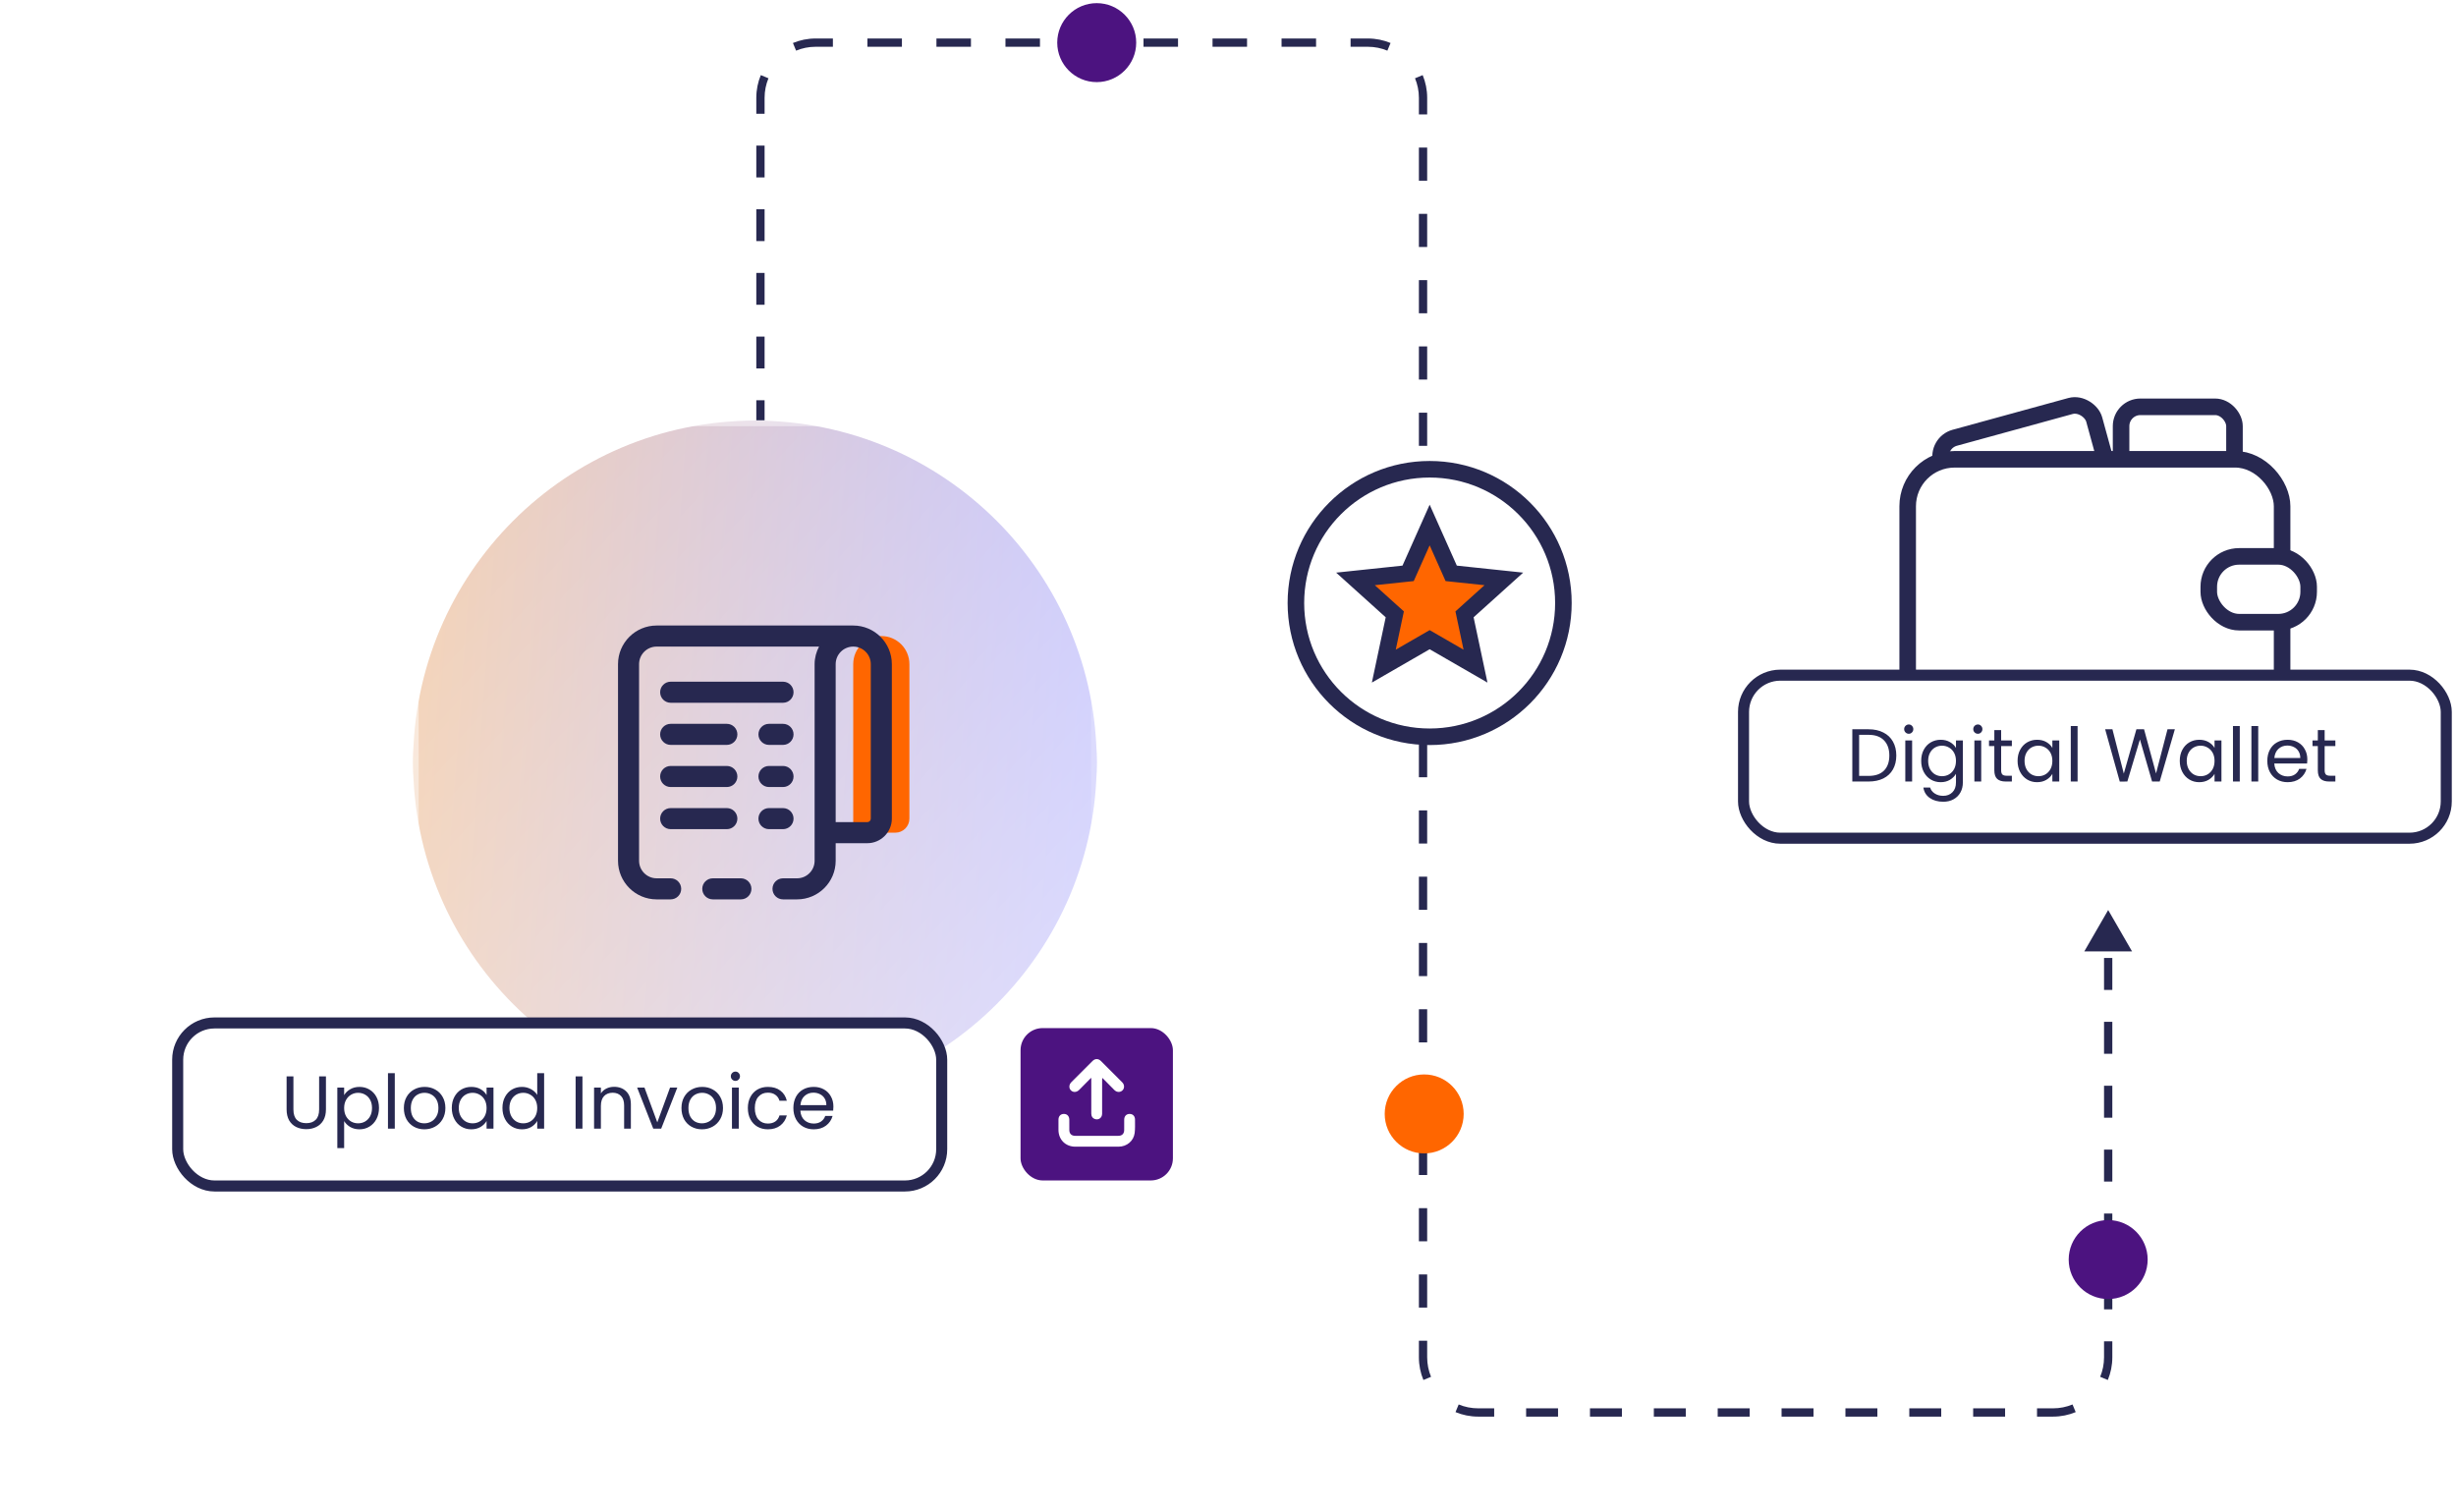 <?xml version="1.0" encoding="UTF-8"?> <svg xmlns="http://www.w3.org/2000/svg" width="445" height="274" viewBox="0 0 445 274" fill="none"><g filter="url(#filter0_f_971_535)"><circle cx="136.785" cy="138.14" r="61.93" fill="url(#paint0_linear_971_535)"></circle></g><g filter="url(#filter1_b_971_535)"><rect x="198.715" y="200.07" width="123.859" height="123.859" rx="10" transform="rotate(-180 198.715 200.07)" fill="url(#paint1_linear_971_535)"></rect></g><g filter="url(#filter2_b_971_535)"><rect x="75.356" y="76.711" width="122.859" height="122.859" rx="9.5" stroke="url(#paint2_linear_971_535)"></rect></g><path d="M159.685 115.24C156.873 115.24 154.596 117.517 154.596 120.329V150.862H162.229C163.634 150.862 164.773 149.722 164.773 148.318V120.329C164.773 117.517 162.496 115.24 159.685 115.24Z" fill="#FF6600"></path><path d="M143.782 140.684C143.782 141.738 142.927 142.593 141.874 142.593H139.329C138.276 142.593 137.421 141.738 137.421 140.684C137.421 139.631 138.276 138.776 139.329 138.776H141.874C142.927 138.776 143.782 139.631 143.782 140.684ZM141.874 131.143H139.329C138.276 131.143 137.421 131.998 137.421 133.051C137.421 134.104 138.276 134.959 139.329 134.959H141.874C142.927 134.959 143.782 134.104 143.782 133.051C143.782 131.998 142.927 131.143 141.874 131.143ZM143.782 148.318C143.782 147.264 142.927 146.409 141.874 146.409H139.329C138.276 146.409 137.421 147.264 137.421 148.318C137.421 149.371 138.276 150.226 139.329 150.226H141.874C142.927 150.226 143.782 149.371 143.782 148.318ZM161.593 120.329V148.318C161.593 150.773 159.596 152.77 157.14 152.77H151.415V155.951C151.415 159.811 148.278 162.948 144.418 162.948H141.874C140.82 162.948 139.965 162.093 139.965 161.04C139.965 159.986 140.82 159.131 141.874 159.131H144.418C146.171 159.131 147.599 157.704 147.599 155.951V120.329C147.599 119.179 147.904 118.108 148.4 117.148H118.974C117.221 117.148 115.793 118.576 115.793 120.329V155.951C115.793 157.704 117.221 159.131 118.974 159.131H121.518C122.572 159.131 123.426 159.986 123.426 161.04C123.426 162.093 122.572 162.948 121.518 162.948H118.974C115.114 162.948 111.977 159.811 111.977 155.951V120.329C111.977 116.469 115.114 113.332 118.974 113.332H154.596C158.456 113.332 161.593 116.469 161.593 120.329ZM157.776 120.329C157.776 118.576 156.349 117.148 154.596 117.148C152.843 117.148 151.415 118.576 151.415 120.329V148.954H157.14C157.491 148.954 157.776 148.669 157.776 148.318V120.329ZM134.24 159.131H129.151C128.098 159.131 127.243 159.986 127.243 161.04C127.243 162.093 128.098 162.948 129.151 162.948H134.24C135.294 162.948 136.149 162.093 136.149 161.04C136.149 159.986 135.294 159.131 134.24 159.131ZM121.518 150.226H131.696C132.749 150.226 133.604 149.371 133.604 148.318C133.604 147.264 132.749 146.409 131.696 146.409H121.518C120.465 146.409 119.61 147.264 119.61 148.318C119.61 149.371 120.465 150.226 121.518 150.226ZM121.518 142.593H131.696C132.749 142.593 133.604 141.738 133.604 140.684C133.604 139.631 132.749 138.776 131.696 138.776H121.518C120.465 138.776 119.61 139.631 119.61 140.684C119.61 141.738 120.465 142.593 121.518 142.593ZM141.874 123.509H121.518C120.465 123.509 119.61 124.364 119.61 125.418C119.61 126.471 120.465 127.326 121.518 127.326H141.874C142.927 127.326 143.782 126.471 143.782 125.418C143.782 124.364 142.927 123.509 141.874 123.509ZM121.518 134.959H131.696C132.749 134.959 133.604 134.104 133.604 133.051C133.604 131.998 132.749 131.143 131.696 131.143H121.518C120.465 131.143 119.61 131.998 119.61 133.051C119.61 134.104 120.465 134.959 121.518 134.959Z" fill="#272850"></path><g filter="url(#filter3_b_971_535)"><rect x="212.518" y="213.872" width="27.605" height="27.605" rx="4.006" transform="rotate(-180 212.518 213.872)" fill="#4C1380"></rect></g><path d="M198.697 207.754C197.407 207.754 196.118 207.754 194.832 207.754C193.065 207.751 191.791 206.484 191.782 204.717C191.779 204.1 191.779 203.483 191.782 202.866C191.785 202.231 192.169 201.822 192.761 201.819C193.353 201.816 193.741 202.225 193.747 202.86C193.75 203.486 193.744 204.116 193.75 204.745C193.756 205.402 194.14 205.786 194.804 205.786H202.636C203.297 205.786 203.684 205.402 203.69 204.745C203.693 204.119 203.687 203.489 203.693 202.86C203.696 202.225 204.084 201.819 204.676 201.819C205.268 201.819 205.658 202.228 205.652 202.866C205.646 203.669 205.689 204.481 205.59 205.272C205.404 206.722 204.171 207.745 202.701 207.751C201.362 207.761 200.03 207.754 198.697 207.754Z" fill="white"></path><path d="M197.729 195.272C197.581 195.412 197.491 195.489 197.41 195.57C196.781 196.205 196.158 196.844 195.525 197.473C195.076 197.923 194.453 197.954 194.05 197.563C193.647 197.172 193.663 196.528 194.103 196.081C195.386 194.792 196.672 193.506 197.962 192.222C198.417 191.77 199.009 191.77 199.462 192.222C200.761 193.512 202.053 194.804 203.343 196.103C203.767 196.531 203.77 197.176 203.374 197.56C202.977 197.944 202.351 197.926 201.92 197.498C201.278 196.859 200.649 196.212 200.014 195.57C199.933 195.486 199.843 195.409 199.713 195.288C199.704 195.465 199.694 195.579 199.694 195.697C199.694 197.724 199.698 199.754 199.691 201.782C199.688 202.544 199.022 202.997 198.324 202.724C197.94 202.575 197.729 202.24 197.729 201.751C197.726 199.745 197.726 197.74 197.729 195.731V195.272Z" fill="white"></path><path d="M137.035 75.403V76.153H138.535V75.403H137.035ZM381.979 164.879L377.648 172.379H386.309L381.979 164.879ZM138.535 75.403V72.519H137.035V75.403H138.535ZM138.535 66.751V60.983H137.035V66.751H138.535ZM138.535 55.215V49.447H137.035V55.215H138.535ZM138.535 43.679V37.911H137.035V43.679H138.535ZM138.535 32.144V26.376H137.035V32.144H138.535ZM138.535 20.608V17.724H137.035V20.608H138.535ZM138.535 17.724C138.535 16.468 138.785 15.273 139.237 14.183L137.851 13.609C137.325 14.877 137.035 16.267 137.035 17.724H138.535ZM144.245 9.175C145.334 8.724 146.53 8.474 147.785 8.474V6.974C146.329 6.974 144.939 7.264 143.67 7.79L144.245 9.175ZM147.785 8.474H150.912V6.974H147.785V8.474ZM157.165 8.474H163.418V6.974H157.165V8.474ZM169.672 8.474H175.925V6.974H169.672V8.474ZM182.178 8.474H188.431V6.974H182.178V8.474ZM194.685 8.474H200.938V6.974H194.685V8.474ZM207.191 8.474H213.445V6.974H207.191V8.474ZM219.698 8.474H225.951V6.974H219.698V8.474ZM232.204 8.474H238.458V6.974H232.204V8.474ZM244.711 8.474H247.838V6.974H244.711V8.474ZM247.838 8.474C249.093 8.474 250.289 8.724 251.378 9.175L251.953 7.79C250.684 7.264 249.294 6.974 247.838 6.974V8.474ZM256.386 14.183C256.838 15.273 257.088 16.468 257.088 17.724H258.588C258.588 16.267 258.298 14.877 257.772 13.609L256.386 14.183ZM257.088 17.724V20.726H258.588V17.724H257.088ZM257.088 26.731V32.736H258.588V26.731H257.088ZM257.088 38.741V44.746H258.588V38.741H257.088ZM257.088 50.751V56.756H258.588V50.751H257.088ZM257.088 62.761V68.765H258.588V62.761H257.088ZM257.088 74.77V80.775H258.588V74.77H257.088ZM257.088 86.78V92.785H258.588V86.78H257.088ZM257.088 98.79V104.795H258.588V98.79H257.088ZM257.088 110.8V116.805H258.588V110.8H257.088ZM257.088 122.809V128.814H258.588V122.809H257.088ZM257.088 134.819V140.824H258.588V134.819H257.088ZM257.088 146.829V152.834H258.588V146.829H257.088ZM257.088 158.839V164.844H258.588V158.839H257.088ZM257.088 170.849V176.854H258.588V170.849H257.088ZM257.088 182.858V188.863H258.588V182.858H257.088ZM257.088 194.868V200.873H258.588V194.868H257.088ZM257.088 206.878V212.883H258.588V206.878H257.088ZM257.088 218.888V224.893H258.588V218.888H257.088ZM257.088 230.898V236.903H258.588V230.898H257.088ZM257.088 242.907V245.91H258.588V242.907H257.088ZM257.088 245.91C257.088 247.366 257.378 248.756 257.904 250.025L259.289 249.45C258.837 248.361 258.588 247.165 258.588 245.91H257.088ZM263.722 255.844C264.991 256.37 266.381 256.66 267.838 256.66V255.16C266.582 255.16 265.387 254.91 264.297 254.458L263.722 255.844ZM267.838 256.66H270.73V255.16H267.838V256.66ZM276.516 256.66H282.302V255.16H276.516V256.66ZM288.087 256.66H293.873V255.16H288.087V256.66ZM299.658 256.66H305.444V255.16H299.658V256.66ZM311.23 256.66H317.015V255.16H311.23V256.66ZM322.801 256.66H328.586V255.16H322.801V256.66ZM334.372 256.66H340.158V255.16H334.372V256.66ZM345.943 256.66H351.729V255.16H345.943V256.66ZM357.515 256.66H363.3V255.16H357.515V256.66ZM369.086 256.66H371.979V255.16H369.086V256.66ZM371.979 256.66C373.435 256.66 374.825 256.37 376.094 255.844L375.519 254.458C374.43 254.91 373.234 255.16 371.979 255.16V256.66ZM381.913 250.025C382.439 248.756 382.729 247.366 382.729 245.91H381.229C381.229 247.165 380.979 248.361 380.527 249.45L381.913 250.025ZM382.729 245.91V243.016H381.229V245.91H382.729ZM382.729 237.228V231.44H381.229V237.228H382.729ZM382.729 225.652V219.864H381.229V225.652H382.729ZM382.729 214.076V208.288H381.229V214.076H382.729ZM382.729 202.501V196.713H381.229V202.501H382.729ZM382.729 190.925V185.137H381.229V190.925H382.729ZM382.729 179.349V173.561H381.229V179.349H382.729Z" fill="#272850"></path><rect x="32.195" y="185.336" width="138.432" height="29.536" rx="6.658" fill="white" stroke="#272850" stroke-width="2"></rect><path d="M53.164 195.021V201.009C53.164 201.851 53.368 202.476 53.775 202.883C54.192 203.29 54.767 203.494 55.5 203.494C56.224 203.494 56.79 203.29 57.197 202.883C57.614 202.476 57.822 201.851 57.822 201.009V195.021H59.058V200.995C59.058 201.783 58.899 202.448 58.583 202.992C58.266 203.526 57.836 203.924 57.292 204.187C56.758 204.449 56.156 204.58 55.486 204.58C54.816 204.58 54.21 204.449 53.667 204.187C53.133 203.924 52.707 203.526 52.39 202.992C52.083 202.448 51.929 201.783 51.929 200.995V195.021H53.164ZM62.355 198.415C62.599 197.99 62.961 197.637 63.441 197.356C63.93 197.066 64.496 196.922 65.139 196.922C65.799 196.922 66.397 197.08 66.931 197.397C67.474 197.714 67.9 198.162 68.208 198.741C68.515 199.312 68.669 199.977 68.669 200.737C68.669 201.489 68.515 202.159 68.208 202.747C67.9 203.336 67.474 203.793 66.931 204.119C66.397 204.445 65.799 204.608 65.139 204.608C64.505 204.608 63.944 204.467 63.455 204.187C62.975 203.897 62.608 203.539 62.355 203.114V208.016H61.119V197.044H62.355V198.415ZM67.406 200.737C67.406 200.176 67.293 199.687 67.067 199.271C66.841 198.854 66.533 198.538 66.144 198.32C65.763 198.103 65.342 197.994 64.881 197.994C64.428 197.994 64.007 198.108 63.618 198.334C63.238 198.551 62.93 198.873 62.694 199.298C62.468 199.714 62.355 200.199 62.355 200.751C62.355 201.312 62.468 201.806 62.694 202.231C62.93 202.648 63.238 202.969 63.618 203.195C64.007 203.413 64.428 203.521 64.881 203.521C65.342 203.521 65.763 203.413 66.144 203.195C66.533 202.969 66.841 202.648 67.067 202.231C67.293 201.806 67.406 201.308 67.406 200.737ZM71.532 194.437V204.485H70.296V194.437H71.532ZM76.883 204.608C76.186 204.608 75.552 204.449 74.982 204.132C74.421 203.815 73.977 203.367 73.651 202.788C73.334 202.199 73.176 201.521 73.176 200.751C73.176 199.991 73.339 199.321 73.665 198.741C74 198.153 74.452 197.705 75.023 197.397C75.593 197.08 76.231 196.922 76.937 196.922C77.644 196.922 78.282 197.08 78.852 197.397C79.422 197.705 79.871 198.148 80.197 198.728C80.531 199.307 80.699 199.982 80.699 200.751C80.699 201.521 80.527 202.199 80.183 202.788C79.848 203.367 79.391 203.815 78.811 204.132C78.232 204.449 77.589 204.608 76.883 204.608ZM76.883 203.521C77.327 203.521 77.743 203.417 78.132 203.209C78.522 203.001 78.834 202.688 79.069 202.272C79.314 201.855 79.436 201.349 79.436 200.751C79.436 200.154 79.318 199.647 79.083 199.23C78.848 198.814 78.54 198.506 78.16 198.307C77.779 198.099 77.367 197.994 76.924 197.994C76.471 197.994 76.055 198.099 75.674 198.307C75.303 198.506 75.005 198.814 74.778 199.23C74.552 199.647 74.439 200.154 74.439 200.751C74.439 201.358 74.547 201.869 74.765 202.285C74.991 202.702 75.29 203.014 75.661 203.222C76.032 203.422 76.439 203.521 76.883 203.521ZM81.862 200.737C81.862 199.977 82.016 199.312 82.324 198.741C82.631 198.162 83.052 197.714 83.587 197.397C84.13 197.08 84.732 196.922 85.393 196.922C86.044 196.922 86.61 197.062 87.09 197.343C87.57 197.623 87.927 197.976 88.163 198.402V197.044H89.412V204.485H88.163V203.1C87.918 203.535 87.552 203.897 87.063 204.187C86.583 204.467 86.022 204.608 85.379 204.608C84.718 204.608 84.121 204.445 83.587 204.119C83.052 203.793 82.631 203.336 82.324 202.747C82.016 202.159 81.862 201.489 81.862 200.737ZM88.163 200.751C88.163 200.19 88.05 199.701 87.823 199.284C87.597 198.868 87.289 198.551 86.9 198.334C86.52 198.108 86.099 197.994 85.637 197.994C85.175 197.994 84.754 198.103 84.374 198.32C83.994 198.538 83.691 198.854 83.464 199.271C83.238 199.687 83.125 200.176 83.125 200.737C83.125 201.308 83.238 201.806 83.464 202.231C83.691 202.648 83.994 202.969 84.374 203.195C84.754 203.413 85.175 203.521 85.637 203.521C86.099 203.521 86.52 203.413 86.9 203.195C87.289 202.969 87.597 202.648 87.823 202.231C88.05 201.806 88.163 201.312 88.163 200.751ZM91.039 200.737C91.039 199.977 91.192 199.312 91.5 198.741C91.808 198.162 92.229 197.714 92.763 197.397C93.306 197.08 93.913 196.922 94.583 196.922C95.162 196.922 95.701 197.057 96.199 197.329C96.697 197.592 97.077 197.94 97.339 198.375V194.437H98.589V204.485H97.339V203.087C97.095 203.53 96.733 203.897 96.253 204.187C95.773 204.467 95.212 204.608 94.569 204.608C93.908 204.608 93.306 204.445 92.763 204.119C92.229 203.793 91.808 203.336 91.5 202.747C91.192 202.159 91.039 201.489 91.039 200.737ZM97.339 200.751C97.339 200.19 97.226 199.701 97 199.284C96.774 198.868 96.466 198.551 96.077 198.334C95.696 198.108 95.275 197.994 94.814 197.994C94.352 197.994 93.931 198.103 93.551 198.32C93.171 198.538 92.867 198.854 92.641 199.271C92.415 199.687 92.302 200.176 92.302 200.737C92.302 201.308 92.415 201.806 92.641 202.231C92.867 202.648 93.171 202.969 93.551 203.195C93.931 203.413 94.352 203.521 94.814 203.521C95.275 203.521 95.696 203.413 96.077 203.195C96.466 202.969 96.774 202.648 97 202.231C97.226 201.806 97.339 201.312 97.339 200.751ZM105.533 195.021V204.485H104.297V195.021H105.533ZM111.265 196.908C112.17 196.908 112.903 197.184 113.465 197.736C114.026 198.28 114.307 199.067 114.307 200.099V204.485H113.084V200.276C113.084 199.533 112.899 198.968 112.528 198.578C112.156 198.18 111.649 197.981 111.007 197.981C110.355 197.981 109.834 198.185 109.445 198.592C109.065 198.999 108.875 199.592 108.875 200.371V204.485H107.639V197.044H108.875V198.103C109.119 197.723 109.45 197.429 109.866 197.22C110.292 197.012 110.758 196.908 111.265 196.908ZM119.095 203.345L121.404 197.044H122.721L119.801 204.485H118.362L115.442 197.044H116.773L119.095 203.345ZM127.182 204.608C126.485 204.608 125.852 204.449 125.281 204.132C124.72 203.815 124.276 203.367 123.951 202.788C123.634 202.199 123.475 201.521 123.475 200.751C123.475 199.991 123.638 199.321 123.964 198.741C124.299 198.153 124.752 197.705 125.322 197.397C125.892 197.08 126.531 196.922 127.237 196.922C127.943 196.922 128.581 197.08 129.151 197.397C129.722 197.705 130.17 198.148 130.496 198.728C130.831 199.307 130.998 199.982 130.998 200.751C130.998 201.521 130.826 202.199 130.482 202.788C130.147 203.367 129.69 203.815 129.111 204.132C128.531 204.449 127.889 204.608 127.182 204.608ZM127.182 203.521C127.626 203.521 128.042 203.417 128.432 203.209C128.821 203.001 129.133 202.688 129.369 202.272C129.613 201.855 129.735 201.349 129.735 200.751C129.735 200.154 129.618 199.647 129.382 199.23C129.147 198.814 128.839 198.506 128.459 198.307C128.079 198.099 127.667 197.994 127.223 197.994C126.77 197.994 126.354 198.099 125.974 198.307C125.603 198.506 125.304 198.814 125.078 199.23C124.851 199.647 124.738 200.154 124.738 200.751C124.738 201.358 124.847 201.869 125.064 202.285C125.29 202.702 125.589 203.014 125.96 203.222C126.331 203.422 126.739 203.521 127.182 203.521ZM133.261 195.835C133.026 195.835 132.827 195.754 132.664 195.591C132.501 195.428 132.419 195.229 132.419 194.993C132.419 194.758 132.501 194.559 132.664 194.396C132.827 194.233 133.026 194.151 133.261 194.151C133.487 194.151 133.678 194.233 133.831 194.396C133.994 194.559 134.076 194.758 134.076 194.993C134.076 195.229 133.994 195.428 133.831 195.591C133.678 195.754 133.487 195.835 133.261 195.835ZM133.859 197.044V204.485H132.623V197.044H133.859ZM135.503 200.751C135.503 199.982 135.657 199.312 135.965 198.741C136.273 198.162 136.698 197.714 137.241 197.397C137.793 197.08 138.423 196.922 139.129 196.922C140.043 196.922 140.794 197.143 141.383 197.587C141.98 198.031 142.374 198.646 142.564 199.434H141.234C141.107 198.981 140.858 198.624 140.487 198.361C140.125 198.099 139.672 197.967 139.129 197.967C138.423 197.967 137.852 198.212 137.418 198.701C136.983 199.18 136.766 199.864 136.766 200.751C136.766 201.647 136.983 202.34 137.418 202.829C137.852 203.318 138.423 203.562 139.129 203.562C139.672 203.562 140.125 203.435 140.487 203.182C140.849 202.928 141.098 202.566 141.234 202.095H142.564C142.365 202.856 141.967 203.467 141.369 203.929C140.772 204.381 140.025 204.608 139.129 204.608C138.423 204.608 137.793 204.449 137.241 204.132C136.698 203.815 136.273 203.367 135.965 202.788C135.657 202.209 135.503 201.53 135.503 200.751ZM151.003 200.479C151.003 200.715 150.989 200.964 150.962 201.226H145.014C145.06 201.96 145.309 202.534 145.761 202.951C146.223 203.358 146.78 203.562 147.431 203.562C147.966 203.562 148.409 203.44 148.762 203.195C149.124 202.942 149.378 202.607 149.523 202.19H150.853C150.654 202.906 150.256 203.49 149.658 203.942C149.061 204.386 148.319 204.608 147.431 204.608C146.725 204.608 146.092 204.449 145.53 204.132C144.978 203.815 144.544 203.367 144.227 202.788C143.91 202.199 143.751 201.521 143.751 200.751C143.751 199.982 143.905 199.307 144.213 198.728C144.521 198.148 144.951 197.705 145.503 197.397C146.064 197.08 146.707 196.922 147.431 196.922C148.138 196.922 148.762 197.076 149.305 197.383C149.849 197.691 150.265 198.117 150.555 198.66C150.853 199.194 151.003 199.8 151.003 200.479ZM149.726 200.221C149.726 199.751 149.622 199.348 149.414 199.013C149.206 198.669 148.921 198.411 148.559 198.239C148.205 198.058 147.812 197.967 147.377 197.967C146.752 197.967 146.218 198.166 145.775 198.565C145.34 198.963 145.091 199.515 145.028 200.221H149.726Z" fill="#272850"></path><circle cx="259.037" cy="109.254" r="24.234" fill="white" stroke="#272850" stroke-width="3"></circle><path d="M259.038 95.121L262.591 103.09L262.943 103.88L263.803 103.971L272.48 104.886L265.999 110.727L265.356 111.307L265.535 112.153L267.346 120.688L259.788 116.329L259.038 115.897L258.289 116.329L250.731 120.688L252.541 112.153L252.721 111.307L252.078 110.727L245.597 104.886L254.273 103.971L255.134 103.88L255.486 103.09L259.038 95.121Z" fill="#FF6600" stroke="#272850" stroke-width="3"></path><circle cx="198.714" cy="7.724" r="7.154" fill="#4C1380"></circle><circle cx="381.978" cy="228.206" r="7.154" fill="#4C1380"></circle><circle cx="258.048" cy="201.819" r="7.154" fill="#FF6600"></circle><rect x="350.812" y="80.238" width="28.735" height="16.017" rx="3.5" transform="rotate(-15.344 350.812 80.238)" fill="white" stroke="#272850" stroke-width="3"></rect><rect x="384.316" y="73.706" width="20.546" height="16.017" rx="3.5" fill="white" stroke="#272850" stroke-width="3"></rect><rect x="345.652" y="83.214" width="67.84" height="47.102" rx="8.5" fill="white" stroke="#272850" stroke-width="3"></rect><rect x="400.207" y="100.805" width="18.098" height="11.921" rx="5.5" fill="white" stroke="#272850" stroke-width="3"></rect><rect x="315.91" y="122.326" width="127.326" height="29.536" rx="6.658" fill="white" stroke="#272850" stroke-width="2"></rect><path d="M338.565 132.129C339.597 132.129 340.488 132.324 341.24 132.713C342 133.093 342.58 133.641 342.978 134.356C343.385 135.071 343.589 135.913 343.589 136.882C343.589 137.851 343.385 138.693 342.978 139.408C342.58 140.114 342 140.657 341.24 141.037C340.488 141.408 339.597 141.594 338.565 141.594H335.618V132.129H338.565ZM338.565 140.576C339.787 140.576 340.719 140.254 341.362 139.611C342.005 138.96 342.326 138.05 342.326 136.882C342.326 135.705 342 134.786 341.348 134.125C340.706 133.464 339.778 133.134 338.565 133.134H336.854V140.576H338.565ZM345.857 132.944C345.622 132.944 345.423 132.862 345.26 132.7C345.097 132.537 345.015 132.337 345.015 132.102C345.015 131.867 345.097 131.667 345.26 131.505C345.423 131.342 345.622 131.26 345.857 131.26C346.083 131.26 346.274 131.342 346.427 131.505C346.59 131.667 346.672 131.867 346.672 132.102C346.672 132.337 346.59 132.537 346.427 132.7C346.274 132.862 346.083 132.944 345.857 132.944ZM346.455 134.153V141.594H345.219V134.153H346.455ZM351.63 134.03C352.272 134.03 352.834 134.171 353.313 134.451C353.802 134.732 354.164 135.085 354.4 135.51V134.153H355.649V141.757C355.649 142.436 355.504 143.038 355.215 143.563C354.925 144.097 354.508 144.514 353.965 144.812C353.431 145.111 352.807 145.26 352.091 145.26C351.114 145.26 350.299 145.03 349.647 144.568C348.995 144.106 348.61 143.477 348.493 142.68H349.715C349.851 143.133 350.131 143.495 350.557 143.767C350.982 144.047 351.494 144.188 352.091 144.188C352.77 144.188 353.323 143.975 353.748 143.549C354.183 143.124 354.4 142.526 354.4 141.757V140.195C354.155 140.63 353.793 140.992 353.313 141.282C352.834 141.571 352.272 141.716 351.63 141.716C350.969 141.716 350.367 141.553 349.824 141.227C349.289 140.901 348.868 140.444 348.561 139.856C348.253 139.267 348.099 138.597 348.099 137.846C348.099 137.086 348.253 136.42 348.561 135.85C348.868 135.271 349.289 134.822 349.824 134.506C350.367 134.189 350.969 134.03 351.63 134.03ZM354.4 137.86C354.4 137.298 354.287 136.81 354.06 136.393C353.834 135.977 353.526 135.66 353.137 135.443C352.757 135.216 352.336 135.103 351.874 135.103C351.412 135.103 350.991 135.212 350.611 135.429C350.231 135.646 349.928 135.963 349.701 136.38C349.475 136.796 349.362 137.285 349.362 137.846C349.362 138.416 349.475 138.914 349.701 139.34C349.928 139.756 350.231 140.078 350.611 140.304C350.991 140.521 351.412 140.63 351.874 140.63C352.336 140.63 352.757 140.521 353.137 140.304C353.526 140.078 353.834 139.756 354.06 139.34C354.287 138.914 354.4 138.421 354.4 137.86ZM358.376 132.944C358.14 132.944 357.941 132.862 357.778 132.7C357.615 132.537 357.534 132.337 357.534 132.102C357.534 131.867 357.615 131.667 357.778 131.505C357.941 131.342 358.14 131.26 358.376 131.26C358.602 131.26 358.792 131.342 358.946 131.505C359.109 131.667 359.19 131.867 359.19 132.102C359.19 132.337 359.109 132.537 358.946 132.7C358.792 132.862 358.602 132.944 358.376 132.944ZM358.973 134.153V141.594H357.737V134.153H358.973ZM362.586 135.171V139.557C362.586 139.919 362.663 140.177 362.817 140.331C362.971 140.476 363.238 140.548 363.618 140.548H364.528V141.594H363.415C362.727 141.594 362.211 141.436 361.867 141.119C361.523 140.802 361.351 140.281 361.351 139.557V135.171H360.387V134.153H361.351V132.279H362.586V134.153H364.528V135.171H362.586ZM365.564 137.846C365.564 137.086 365.718 136.42 366.026 135.85C366.333 135.271 366.754 134.822 367.288 134.506C367.832 134.189 368.434 134.03 369.094 134.03C369.746 134.03 370.312 134.171 370.792 134.451C371.272 134.732 371.629 135.085 371.865 135.51V134.153H373.114V141.594H371.865V140.209C371.62 140.643 371.254 141.006 370.765 141.295C370.285 141.576 369.724 141.716 369.081 141.716C368.42 141.716 367.823 141.553 367.288 141.227C366.754 140.901 366.333 140.444 366.026 139.856C365.718 139.267 365.564 138.597 365.564 137.846ZM371.865 137.86C371.865 137.298 371.752 136.81 371.525 136.393C371.299 135.977 370.991 135.66 370.602 135.443C370.222 135.216 369.801 135.103 369.339 135.103C368.877 135.103 368.456 135.212 368.076 135.429C367.696 135.646 367.393 135.963 367.166 136.38C366.94 136.796 366.827 137.285 366.827 137.846C366.827 138.416 366.94 138.914 367.166 139.34C367.393 139.756 367.696 140.078 368.076 140.304C368.456 140.521 368.877 140.63 369.339 140.63C369.801 140.63 370.222 140.521 370.602 140.304C370.991 140.078 371.299 139.756 371.525 139.34C371.752 138.914 371.865 138.421 371.865 137.86ZM376.438 131.545V141.594H375.202V131.545H376.438ZM394.06 132.129L391.317 141.594H389.932L387.732 133.976L385.45 141.594L384.079 141.608L381.431 132.129H382.748L384.812 140.155L387.094 132.129H388.479L390.651 140.127L392.729 132.129H394.06ZM394.95 137.846C394.95 137.086 395.104 136.42 395.412 135.85C395.72 135.271 396.141 134.822 396.675 134.506C397.218 134.189 397.82 134.03 398.481 134.03C399.133 134.03 399.699 134.171 400.178 134.451C400.658 134.732 401.016 135.085 401.251 135.51V134.153H402.501V141.594H401.251V140.209C401.007 140.643 400.64 141.006 400.151 141.295C399.671 141.576 399.11 141.716 398.467 141.716C397.807 141.716 397.209 141.553 396.675 141.227C396.141 140.901 395.72 140.444 395.412 139.856C395.104 139.267 394.95 138.597 394.95 137.846ZM401.251 137.86C401.251 137.298 401.138 136.81 400.912 136.393C400.685 135.977 400.378 135.66 399.988 135.443C399.608 135.216 399.187 135.103 398.725 135.103C398.264 135.103 397.843 135.212 397.463 135.429C397.082 135.646 396.779 135.963 396.553 136.38C396.326 136.796 396.213 137.285 396.213 137.846C396.213 138.416 396.326 138.914 396.553 139.34C396.779 139.756 397.082 140.078 397.463 140.304C397.843 140.521 398.264 140.63 398.725 140.63C399.187 140.63 399.608 140.521 399.988 140.304C400.378 140.078 400.685 139.756 400.912 139.34C401.138 138.914 401.251 138.421 401.251 137.86ZM405.824 131.545V141.594H404.589V131.545H405.824ZM409.166 131.545V141.594H407.931V131.545H409.166ZM418.062 137.588C418.062 137.823 418.048 138.072 418.021 138.335H412.074C412.119 139.068 412.368 139.643 412.82 140.06C413.282 140.467 413.839 140.671 414.491 140.671C415.025 140.671 415.468 140.548 415.821 140.304C416.184 140.05 416.437 139.716 416.582 139.299H417.913C417.713 140.014 417.315 140.598 416.718 141.051C416.12 141.494 415.378 141.716 414.491 141.716C413.785 141.716 413.151 141.558 412.59 141.241C412.037 140.924 411.603 140.476 411.286 139.897C410.969 139.308 410.811 138.629 410.811 137.86C410.811 137.09 410.965 136.416 411.272 135.836C411.58 135.257 412.01 134.813 412.562 134.506C413.124 134.189 413.766 134.03 414.491 134.03C415.197 134.03 415.821 134.184 416.365 134.492C416.908 134.8 417.324 135.225 417.614 135.768C417.913 136.303 418.062 136.909 418.062 137.588ZM416.786 137.33C416.786 136.859 416.681 136.456 416.473 136.122C416.265 135.778 415.98 135.519 415.618 135.347C415.265 135.166 414.871 135.076 414.436 135.076C413.812 135.076 413.278 135.275 412.834 135.673C412.399 136.072 412.15 136.624 412.087 137.33H416.786ZM421.2 135.171V139.557C421.2 139.919 421.277 140.177 421.431 140.331C421.585 140.476 421.852 140.548 422.232 140.548H423.142V141.594H422.029C421.341 141.594 420.825 141.436 420.481 141.119C420.137 140.802 419.965 140.281 419.965 139.557V135.171H419.001V134.153H419.965V132.279H421.2V134.153H423.142V135.171H421.2Z" fill="#272850"></path><defs><filter id="filter0_f_971_535" x="0.983" y="2.338" width="271.604" height="271.604" filterUnits="userSpaceOnUse" color-interpolation-filters="sRGB"><feFlood flood-opacity="0" result="BackgroundImageFix"></feFlood><feBlend mode="normal" in="SourceGraphic" in2="BackgroundImageFix" result="shape"></feBlend><feGaussianBlur stdDeviation="36.936" result="effect1_foregroundBlur_971_535"></feGaussianBlur></filter><filter id="filter1_b_971_535" x="55.056" y="56.411" width="163.459" height="163.459" filterUnits="userSpaceOnUse" color-interpolation-filters="sRGB"><feFlood flood-opacity="0" result="BackgroundImageFix"></feFlood><feGaussianBlur in="BackgroundImageFix" stdDeviation="9.9"></feGaussianBlur><feComposite in2="SourceAlpha" operator="in" result="effect1_backgroundBlur_971_535"></feComposite><feBlend mode="normal" in="SourceGraphic" in2="effect1_backgroundBlur_971_535" result="shape"></feBlend></filter><filter id="filter2_b_971_535" x="55.056" y="56.411" width="163.459" height="163.459" filterUnits="userSpaceOnUse" color-interpolation-filters="sRGB"><feFlood flood-opacity="0" result="BackgroundImageFix"></feFlood><feGaussianBlur in="BackgroundImageFix" stdDeviation="9.9"></feGaussianBlur><feComposite in2="SourceAlpha" operator="in" result="effect1_backgroundBlur_971_535"></feComposite><feBlend mode="normal" in="SourceGraphic" in2="effect1_backgroundBlur_971_535" result="shape"></feBlend></filter><filter id="filter3_b_971_535" x="176.98" y="178.335" width="43.469" height="43.468" filterUnits="userSpaceOnUse" color-interpolation-filters="sRGB"><feFlood flood-opacity="0" result="BackgroundImageFix"></feFlood><feGaussianBlur in="BackgroundImageFix" stdDeviation="3.966"></feGaussianBlur><feComposite in2="SourceAlpha" operator="in" result="effect1_backgroundBlur_971_535"></feComposite><feBlend mode="normal" in="SourceGraphic" in2="effect1_backgroundBlur_971_535" result="shape"></feBlend></filter><linearGradient id="paint0_linear_971_535" x1="72.558" y1="76.21" x2="209.027" y2="86.045" gradientUnits="userSpaceOnUse"><stop stop-color="#F5D0AE"></stop><stop offset="1" stop-color="#AFAFFF"></stop></linearGradient><linearGradient id="paint1_linear_971_535" x1="98.782" y1="127.143" x2="322.574" y2="332.055" gradientUnits="userSpaceOnUse"><stop stop-color="white"></stop><stop offset="1" stop-color="white" stop-opacity="0"></stop></linearGradient><linearGradient id="paint2_linear_971_535" x1="-25.077" y1="3.284" x2="198.714" y2="208.196" gradientUnits="userSpaceOnUse"><stop stop-color="white"></stop><stop offset="1" stop-color="white" stop-opacity="0"></stop></linearGradient></defs></svg> 